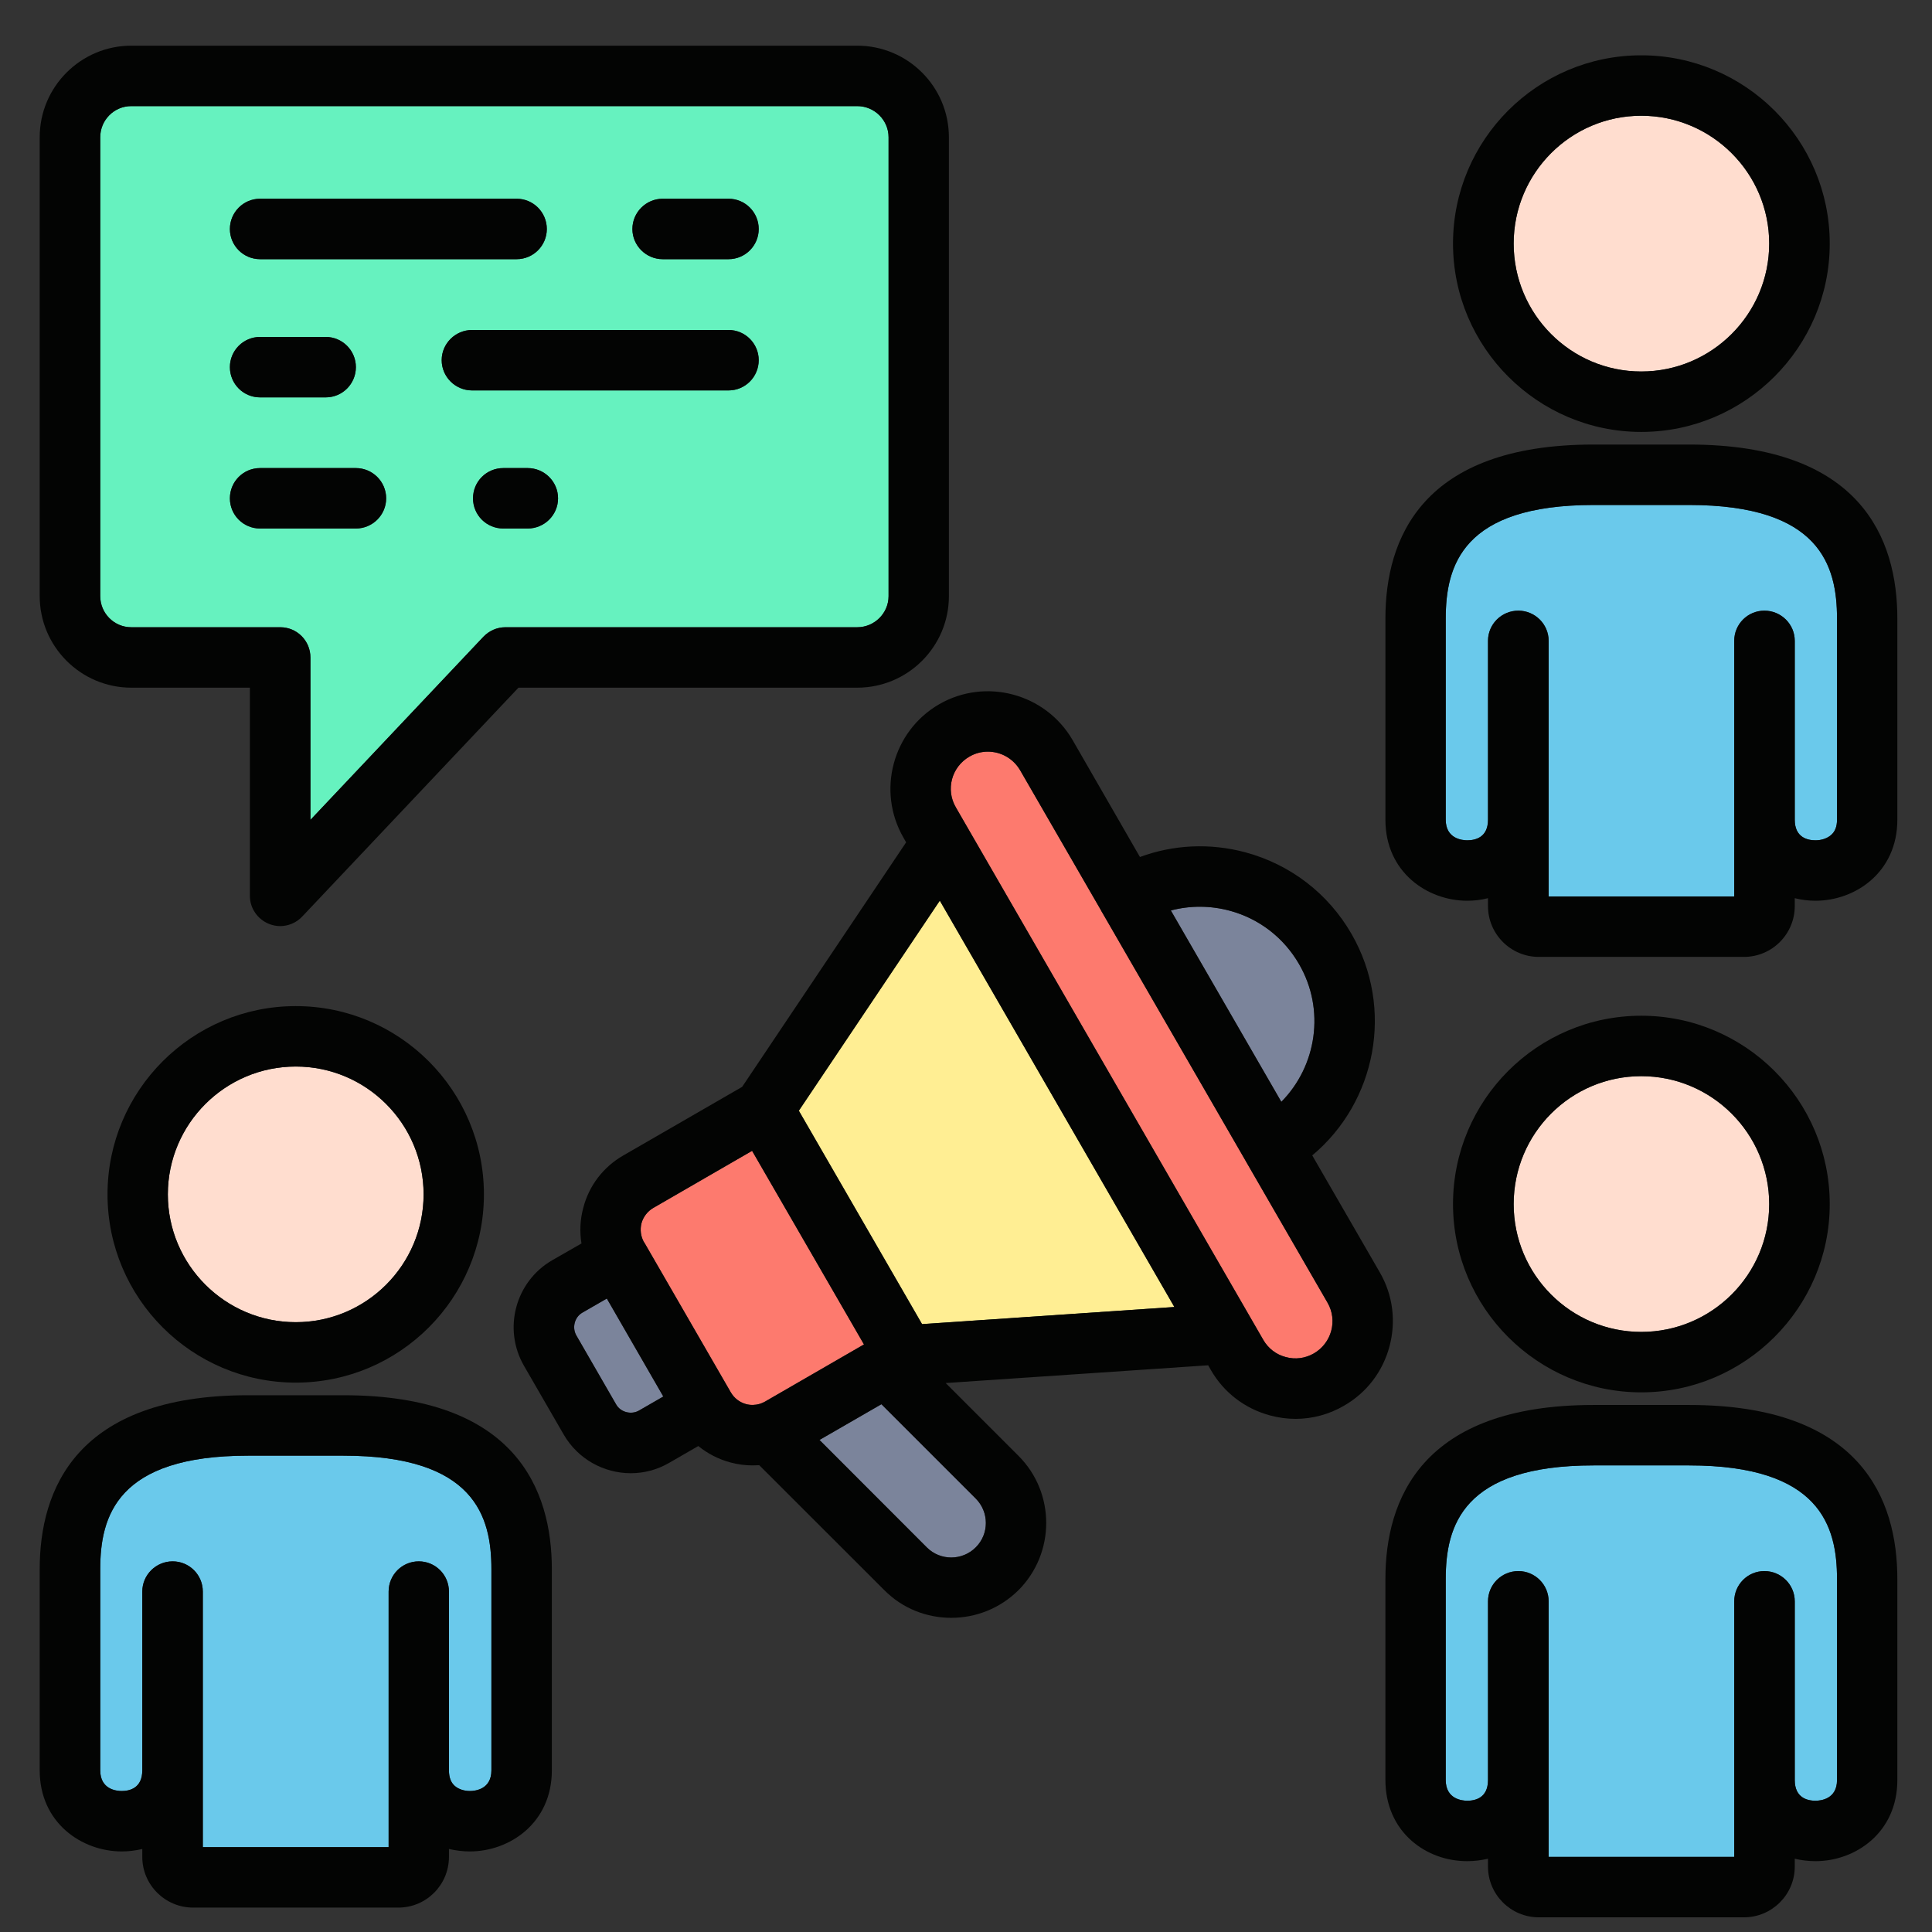 <svg id="Layer_1" viewBox="0 0 512 512" xmlns="http://www.w3.org/2000/svg" data-name="Layer 1"><rect x="0" y="0" width="512" height="512" fill="#333333" stroke="none"/><path d="m44.482 316.518c0 18.68 15.194 33.874 33.902 33.874s33.874-15.194 33.874-33.874-15.194-33.874-33.874-33.874-33.902 15.194-33.902 33.874z" fill="#ffddcf"/><path d="m32.264 474.635c2.013 0 5.442-.709 5.442-5.471v-47.367c0-4.45 3.628-8.022 8.05-8.022s7.994 3.572 7.994 8.022v67.72h49.238v-67.72c0-4.45 3.572-8.022 7.994-8.022s7.994 3.572 7.994 8.022v47.367c0 1.899.539 3.232 1.53 4.11.964.85 2.438 1.361 4.025 1.361 1.333 0 5.698-.397 5.698-5.471v-53.32c0-14.003-4.479-30.076-39.203-30.076h-25.313c-34.725 0-39.146 16.073-39.146 30.076v53.32c0 5.074 4.309 5.471 5.698 5.471z" fill="#6ac9eb"/><path d="m330.242 307.901c-.028-.085-.085-.198-.142-.283l-38.126-66.019c-.028-.028-.085-.085-.085-.142-.057-.057-.057-.113-.085-.17l-21.458-37.162c-1.843-3.146-5.131-4.932-8.561-4.932-1.672 0-3.345.425-4.904 1.332-4.706 2.721-6.321 8.731-3.572 13.436l81.468 141.109c1.304 2.268 3.43 3.912 5.953 4.564 2.551.708 5.188.34 7.456-.964 4.705-2.721 6.35-8.731 3.628-13.436l-21.458-37.162c0-.057-.057-.114-.113-.17z" fill="#fd7a6e"/><path d="m211.697 294.351 32.655 56.551 66.87-4.535-62.164-107.688z" fill="#ffee93"/><path d="m217.168 381.602 28.46 28.488c3.572 3.572 9.383 3.543 12.954-.028 3.572-3.543 3.572-9.354 0-12.926l-25.001-25.001-16.413 9.468z" fill="#7b849b"/><path d="m325.877 241.343c-5.187-1.389-10.545-1.389-15.59-.057l29.282 50.712c9.354-9.468 11.707-24.406 4.706-36.482-4.054-7.03-10.602-12.075-18.397-14.173z" fill="#7b849b"/><path d="m199.31 304.981-26.192 15.137c-1.502.879-2.636 2.324-3.118 4.054-.425 1.729-.198 3.487.652 5.017s0 .028.057.028l22.961 39.77c.907 1.559 2.324 2.636 4.053 3.118 1.163.312 2.438.283 3.572-.057.142-.029.227-.085.369-.114.34-.142.708-.283 1.049-.482l26.249-15.165-29.65-51.307z" fill="#fd7a6e"/><path d="m388.834 222.691c2.069 0 5.5-.708 5.5-5.442v-47.424c0-4.422 3.6-7.994 8.05-7.994 4.394 0 8.022 3.572 8.022 7.994v67.748h49.181v-67.748c0-4.422 3.572-7.994 7.994-7.994s8.05 3.572 8.05 7.994v47.424c0 4.734 3.43 5.442 5.5 5.442 1.587 0 3.118-.51 4.138-1.417 1.049-.907 1.559-2.239 1.559-4.025v-53.32c0-14.031-4.479-30.104-39.203-30.104h-25.313c-34.753 0-39.175 16.072-39.175 30.104v53.32c0 5.046 4.394 5.442 5.697 5.442z" fill="#6ac9eb"/><path d="m468.856 319.098c0-18.709-15.222-33.903-33.902-33.903s-33.817 15.194-33.817 33.903 15.137 33.874 33.817 33.874 33.902-15.194 33.902-33.874z" fill="#ffddcf"/><path d="m394.334 424.376c0-4.45 3.6-8.022 8.05-8.022 4.394 0 8.022 3.572 8.022 8.022v67.72h49.181v-67.72c0-4.45 3.572-8.022 7.994-8.022s8.05 3.572 8.05 8.022v47.367c0 4.762 3.43 5.471 5.5 5.471 1.304 0 5.697-.397 5.697-5.471v-53.291c0-14.031-4.479-30.104-39.203-30.104h-25.313c-34.753 0-39.175 16.073-39.175 30.104v53.291c0 5.074 4.394 5.471 5.697 5.471 2.069 0 5.5-.709 5.5-5.471z" fill="#6ac9eb"/><path d="m193.074 68.685h-17.461c-4.394 0-8.022-3.6-8.022-7.994 0-4.422 3.628-8.022 8.022-8.022h17.461c4.422 0 7.994 3.6 7.994 8.022 0 4.394-3.572 7.994-7.994 7.994zm0 34.781h-67.975c-4.422 0-8.05-3.6-8.05-8.022 0-4.394 3.628-7.994 8.05-7.994h67.975c4.422 0 7.994 3.6 7.994 7.994 0 4.422-3.572 8.022-7.994 8.022zm-53.235 36.595h-6.463c-4.451 0-8.022-3.572-8.022-7.994 0-4.45 3.571-8.022 8.022-8.022h6.463c4.422 0 8.05 3.572 8.05 8.022 0 4.422-3.628 7.994-8.05 7.994zm-45.524 0h-25.398c-4.422 0-7.994-3.572-7.994-7.994 0-4.45 3.572-8.022 7.994-8.022h25.398c4.394 0 8.022 3.572 8.022 8.022 0 4.422-3.628 7.994-8.022 7.994zm-25.398-50.769h17.405c4.422 0 7.994 3.6 7.994 7.994 0 4.45-3.572 8.022-7.994 8.022h-17.405c-4.422 0-7.994-3.572-7.994-8.022 0-4.394 3.572-7.994 7.994-7.994zm0-36.624h68.003c4.422 0 7.994 3.6 7.994 8.022 0 4.394-3.572 7.994-7.994 7.994h-68.004c-4.422 0-7.994-3.6-7.994-7.994 0-4.422 3.572-8.022 7.994-8.022zm158.257-24.547h-192.387c-4.564 0-8.221 3.713-8.221 8.249v121.606c0 4.535 3.657 8.249 8.221 8.249h39.486c4.422 0 7.994 3.572 7.994 8.022v43.03l45.836-48.529c1.559-1.616 3.628-2.523 5.839-2.523h93.231c4.564 0 8.306-3.713 8.306-8.249v-121.606c0-4.536-3.742-8.249-8.306-8.249z" fill="#66f2bf"/><path d="m468.856 64.546c0-18.68-15.222-33.874-33.902-33.874s-33.817 15.194-33.817 33.874 15.137 33.902 33.817 33.902 33.902-15.194 33.902-33.902z" fill="#ffddcf"/><path d="m154.324 347.869c-2.069 1.191-2.778 3.969-1.587 6.038l10.545 18.283c1.162 2.069 3.997 2.806 6.066 1.616l6.435-3.713-14.967-25.965-6.492 3.742z" fill="#7b849b"/><g fill="#030403"><path d="m94.315 124.046h-25.398c-4.422 0-7.994 3.572-7.994 8.022 0 4.422 3.572 7.994 7.994 7.994h25.398c4.394 0 8.022-3.572 8.022-7.994 0-4.45-3.628-8.022-8.022-8.022z"/><path d="m68.916 105.309h17.405c4.422 0 7.994-3.572 7.994-8.022 0-4.394-3.572-7.994-7.994-7.994h-17.405c-4.422 0-7.994 3.6-7.994 7.994 0 4.45 3.572 8.022 7.994 8.022z"/><path d="m193.074 52.669h-17.461c-4.394 0-8.022 3.6-8.022 8.022 0 4.394 3.628 7.994 8.022 7.994h17.461c4.422 0 7.994-3.6 7.994-7.994 0-4.422-3.572-8.022-7.994-8.022z"/><path d="m235.48 157.976c0 4.535-3.742 8.249-8.306 8.249h-93.231c-2.211 0-4.28.907-5.839 2.523l-45.836 48.529v-43.03c0-4.45-3.571-8.022-7.994-8.022h-39.487c-4.564 0-8.221-3.713-8.221-8.249v-121.606c0-4.536 3.657-8.249 8.221-8.249h192.387c4.564 0 8.306 3.713 8.306 8.249zm-8.306-145.87h-192.387c-13.352 0-24.265 10.885-24.265 24.265v121.606c0 13.379 10.913 24.265 24.265 24.265h31.436v55.19c0 3.26 2.041 6.208 5.103 7.427.935.368 1.927.567 2.919.567 2.154 0 4.28-.879 5.811-2.494l57.345-60.69h89.773c13.408 0 24.293-10.885 24.293-24.265v-121.607c0-13.38-10.885-24.265-24.293-24.265z"/><path d="m193.074 87.45h-67.975c-4.422 0-8.05 3.6-8.05 7.994 0 4.422 3.628 8.022 8.05 8.022h67.975c4.422 0 7.994-3.6 7.994-8.022 0-4.394-3.572-7.994-7.994-7.994z"/><path d="m339.568 291.998-29.282-50.712c5.045-1.332 10.403-1.332 15.59.057 7.795 2.098 14.343 7.143 18.397 14.173 7.001 12.076 4.649 27.014-4.706 36.482zm12.246 53.235c2.722 4.706 1.077 10.715-3.628 13.436-2.268 1.304-4.904 1.672-7.456.964-2.522-.652-4.648-2.296-5.953-4.564l-81.468-141.109c-2.75-4.705-1.134-10.715 3.572-13.436 1.559-.907 3.231-1.332 4.904-1.332 3.43 0 6.718 1.786 8.561 4.932l21.458 37.162c.028.057.028.113.085.17 0 .057.057.114.085.142l38.126 66.019c.057.085.114.198.142.283.057.057.113.114.113.17l21.458 37.162zm-107.461 5.669-32.655-56.551 37.36-55.672 62.164 107.688-66.87 4.535zm14.23 46.233c3.572 3.572 3.572 9.383 0 12.926-3.571 3.572-9.382 3.6-12.954.028l-28.46-28.488 16.413-9.468 25.001 25.001zm-56.919-25.2c-.142.028-.227.085-.369.114-1.134.34-2.409.368-3.572.057-1.729-.482-3.146-1.559-4.053-3.118l-22.961-39.77c-.057 0-.057-.028-.057-.028-.85-1.531-1.077-3.288-.652-5.017.482-1.729 1.616-3.175 3.118-4.054l26.192-15.137 29.65 51.307-26.249 15.165c-.34.198-.709.34-1.049.482zm-32.315 1.871c-2.069 1.191-4.904.454-6.066-1.616l-10.545-18.283c-1.19-2.069-.482-4.847 1.587-6.038l6.492-3.742 14.967 25.965-6.435 3.713zm188.815-126.312c-6.179-10.715-16.186-18.397-28.148-21.628-9.354-2.494-19.021-2.041-27.921 1.247l-17.858-31.011c-7.2-12.359-23.074-16.583-35.405-9.439-12.274 7.143-16.526 22.961-9.411 35.32l.708 1.247-43.455 64.8-31.578 18.227c-5.216 3.033-8.986 7.909-10.517 13.805-.851 3.146-.992 6.35-.482 9.468l-7.767 4.45c-9.779 5.669-13.096 18.198-7.483 27.949l10.545 18.255c3.798 6.548 10.687 10.233 17.773 10.233 3.458 0 6.973-.879 10.176-2.75l7.71-4.45c2.495 2.012 5.329 3.487 8.476 4.337 1.984.539 3.969.794 5.925.794.567 0 1.134-.028 1.757-.057l33.137 33.109c4.847 4.904 11.282 7.342 17.745 7.342s12.869-2.438 17.83-7.342c9.779-9.836 9.779-25.795 0-35.575l-19.304-19.304 69.562-4.706.708 1.247c3.43 5.981 9.042 10.261 15.704 12.047 2.211.595 4.479.907 6.746.907 4.479 0 8.901-1.191 12.841-3.487 5.981-3.43 10.261-9.014 12.047-15.704 1.786-6.661.907-13.635-2.551-19.616l-17.915-31.011c16.951-14.173 21.798-38.92 10.403-58.706z"/><path d="m68.916 68.685h68.003c4.422 0 7.994-3.6 7.994-7.994 0-4.422-3.572-8.022-7.994-8.022h-68.003c-4.422 0-7.994 3.6-7.994 8.022 0 4.394 3.572 7.994 7.994 7.994z"/><path d="m401.137 319.098c0-18.709 15.137-33.903 33.817-33.903s33.902 15.194 33.902 33.903-15.222 33.874-33.902 33.874-33.817-15.194-33.817-33.874zm83.764 0c0-27.524-22.394-49.918-49.947-49.918s-49.89 22.394-49.89 49.918 22.422 49.89 49.89 49.89 49.947-22.394 49.947-49.89z"/><path d="m383.137 163.929c0-14.031 4.422-30.104 39.175-30.104h25.313c34.725 0 39.203 16.072 39.203 30.104v53.32c0 1.786-.51 3.118-1.559 4.025-1.02.907-2.551 1.417-4.138 1.417-2.069 0-5.5-.708-5.5-5.442v-47.424c0-4.422-3.628-7.994-8.05-7.994s-7.994 3.572-7.994 7.994v67.748h-49.181v-67.748c0-4.422-3.628-7.994-8.022-7.994-4.45 0-8.05 3.572-8.05 7.994v47.424c0 4.734-3.43 5.442-5.5 5.442-1.304 0-5.697-.397-5.697-5.442zm-15.988 0v53.32c0 13.918 11.14 21.458 21.685 21.458 1.899 0 3.713-.227 5.5-.68v2.098c0 7.427 6.038 13.465 13.464 13.465h54.369c7.427 0 13.464-6.038 13.464-13.465v-2.098c1.786.454 3.628.68 5.5.68 10.545 0 21.685-7.54 21.685-21.458v-53.32c0-21.061-9.553-46.12-55.191-46.12h-25.313c-45.61 0-55.163 25.058-55.163 46.12z"/><path d="m388.834 477.214c-1.304 0-5.697-.397-5.697-5.471v-53.291c0-14.031 4.422-30.104 39.175-30.104h25.313c34.725 0 39.203 16.073 39.203 30.104v53.291c0 5.074-4.394 5.471-5.697 5.471-2.069 0-5.5-.709-5.5-5.471v-47.367c0-4.45-3.628-8.022-8.05-8.022s-7.994 3.572-7.994 8.022v67.72h-49.181v-67.72c0-4.45-3.628-8.022-8.022-8.022-4.45 0-8.05 3.572-8.05 8.022v47.367c0 4.762-3.43 5.471-5.5 5.471zm18.964 30.898h54.369c7.427 0 13.464-6.038 13.464-13.436v-2.098c1.729.425 3.628.652 5.5.652 10.545 0 21.685-7.54 21.685-21.487v-53.291c0-21.033-9.553-46.12-55.191-46.12h-25.313c-45.61 0-55.163 25.086-55.163 46.12v53.291c0 6.435 2.438 12.161 7.002 16.129 3.968 3.458 9.184 5.357 14.683 5.357 1.843 0 3.713-.227 5.5-.652v2.098c0 7.398 6.038 13.436 13.464 13.436z"/><path d="m401.137 64.546c0-18.68 15.137-33.874 33.817-33.874s33.902 15.194 33.902 33.874-15.222 33.902-33.902 33.902-33.817-15.194-33.817-33.902zm83.764 0c0-27.496-22.394-49.89-49.947-49.89s-49.89 22.394-49.89 49.89 22.422 49.918 49.89 49.918 49.947-22.394 49.947-49.918z"/><path d="m139.839 124.046h-6.463c-4.451 0-8.022 3.572-8.022 8.022 0 4.422 3.571 7.994 8.022 7.994h6.463c4.422 0 8.05-3.572 8.05-7.994 0-4.45-3.628-8.022-8.05-8.022z"/><path d="m112.258 316.518c0 18.68-15.194 33.874-33.874 33.874s-33.902-15.194-33.902-33.874 15.194-33.874 33.902-33.874 33.874 15.194 33.874 33.874zm-83.764 0c0 27.496 22.337 49.89 49.89 49.89s49.861-22.394 49.861-49.89-22.337-49.89-49.861-49.89-49.89 22.365-49.89 49.89z"/><path d="m26.566 415.844c0-14.003 4.422-30.076 39.146-30.076h25.313c34.724 0 39.203 16.073 39.203 30.076v53.32c0 5.074-4.365 5.471-5.698 5.471-1.587 0-3.062-.51-4.025-1.361-.992-.879-1.53-2.211-1.53-4.11v-47.367c0-4.45-3.572-8.022-7.994-8.022s-7.994 3.572-7.994 8.022v67.72h-49.236v-67.72c0-4.45-3.571-8.022-7.994-8.022s-8.05 3.572-8.05 8.022v47.367c0 4.762-3.43 5.471-5.442 5.471-1.389 0-5.698-.397-5.698-5.471v-53.32zm-16.044 53.32c0 13.947 11.197 21.487 21.742 21.487 1.814 0 3.657-.227 5.442-.652v2.098c0 7.427 6.066 13.436 13.465 13.436h54.396c7.398 0 13.408-6.01 13.408-13.436v-2.098c1.842.425 3.685.652 5.556.652 10.517 0 21.713-7.54 21.713-21.487v-53.32c0-21.005-9.553-46.091-55.219-46.091h-25.313c-45.609 0-55.19 25.087-55.19 46.091z"/></g></svg>